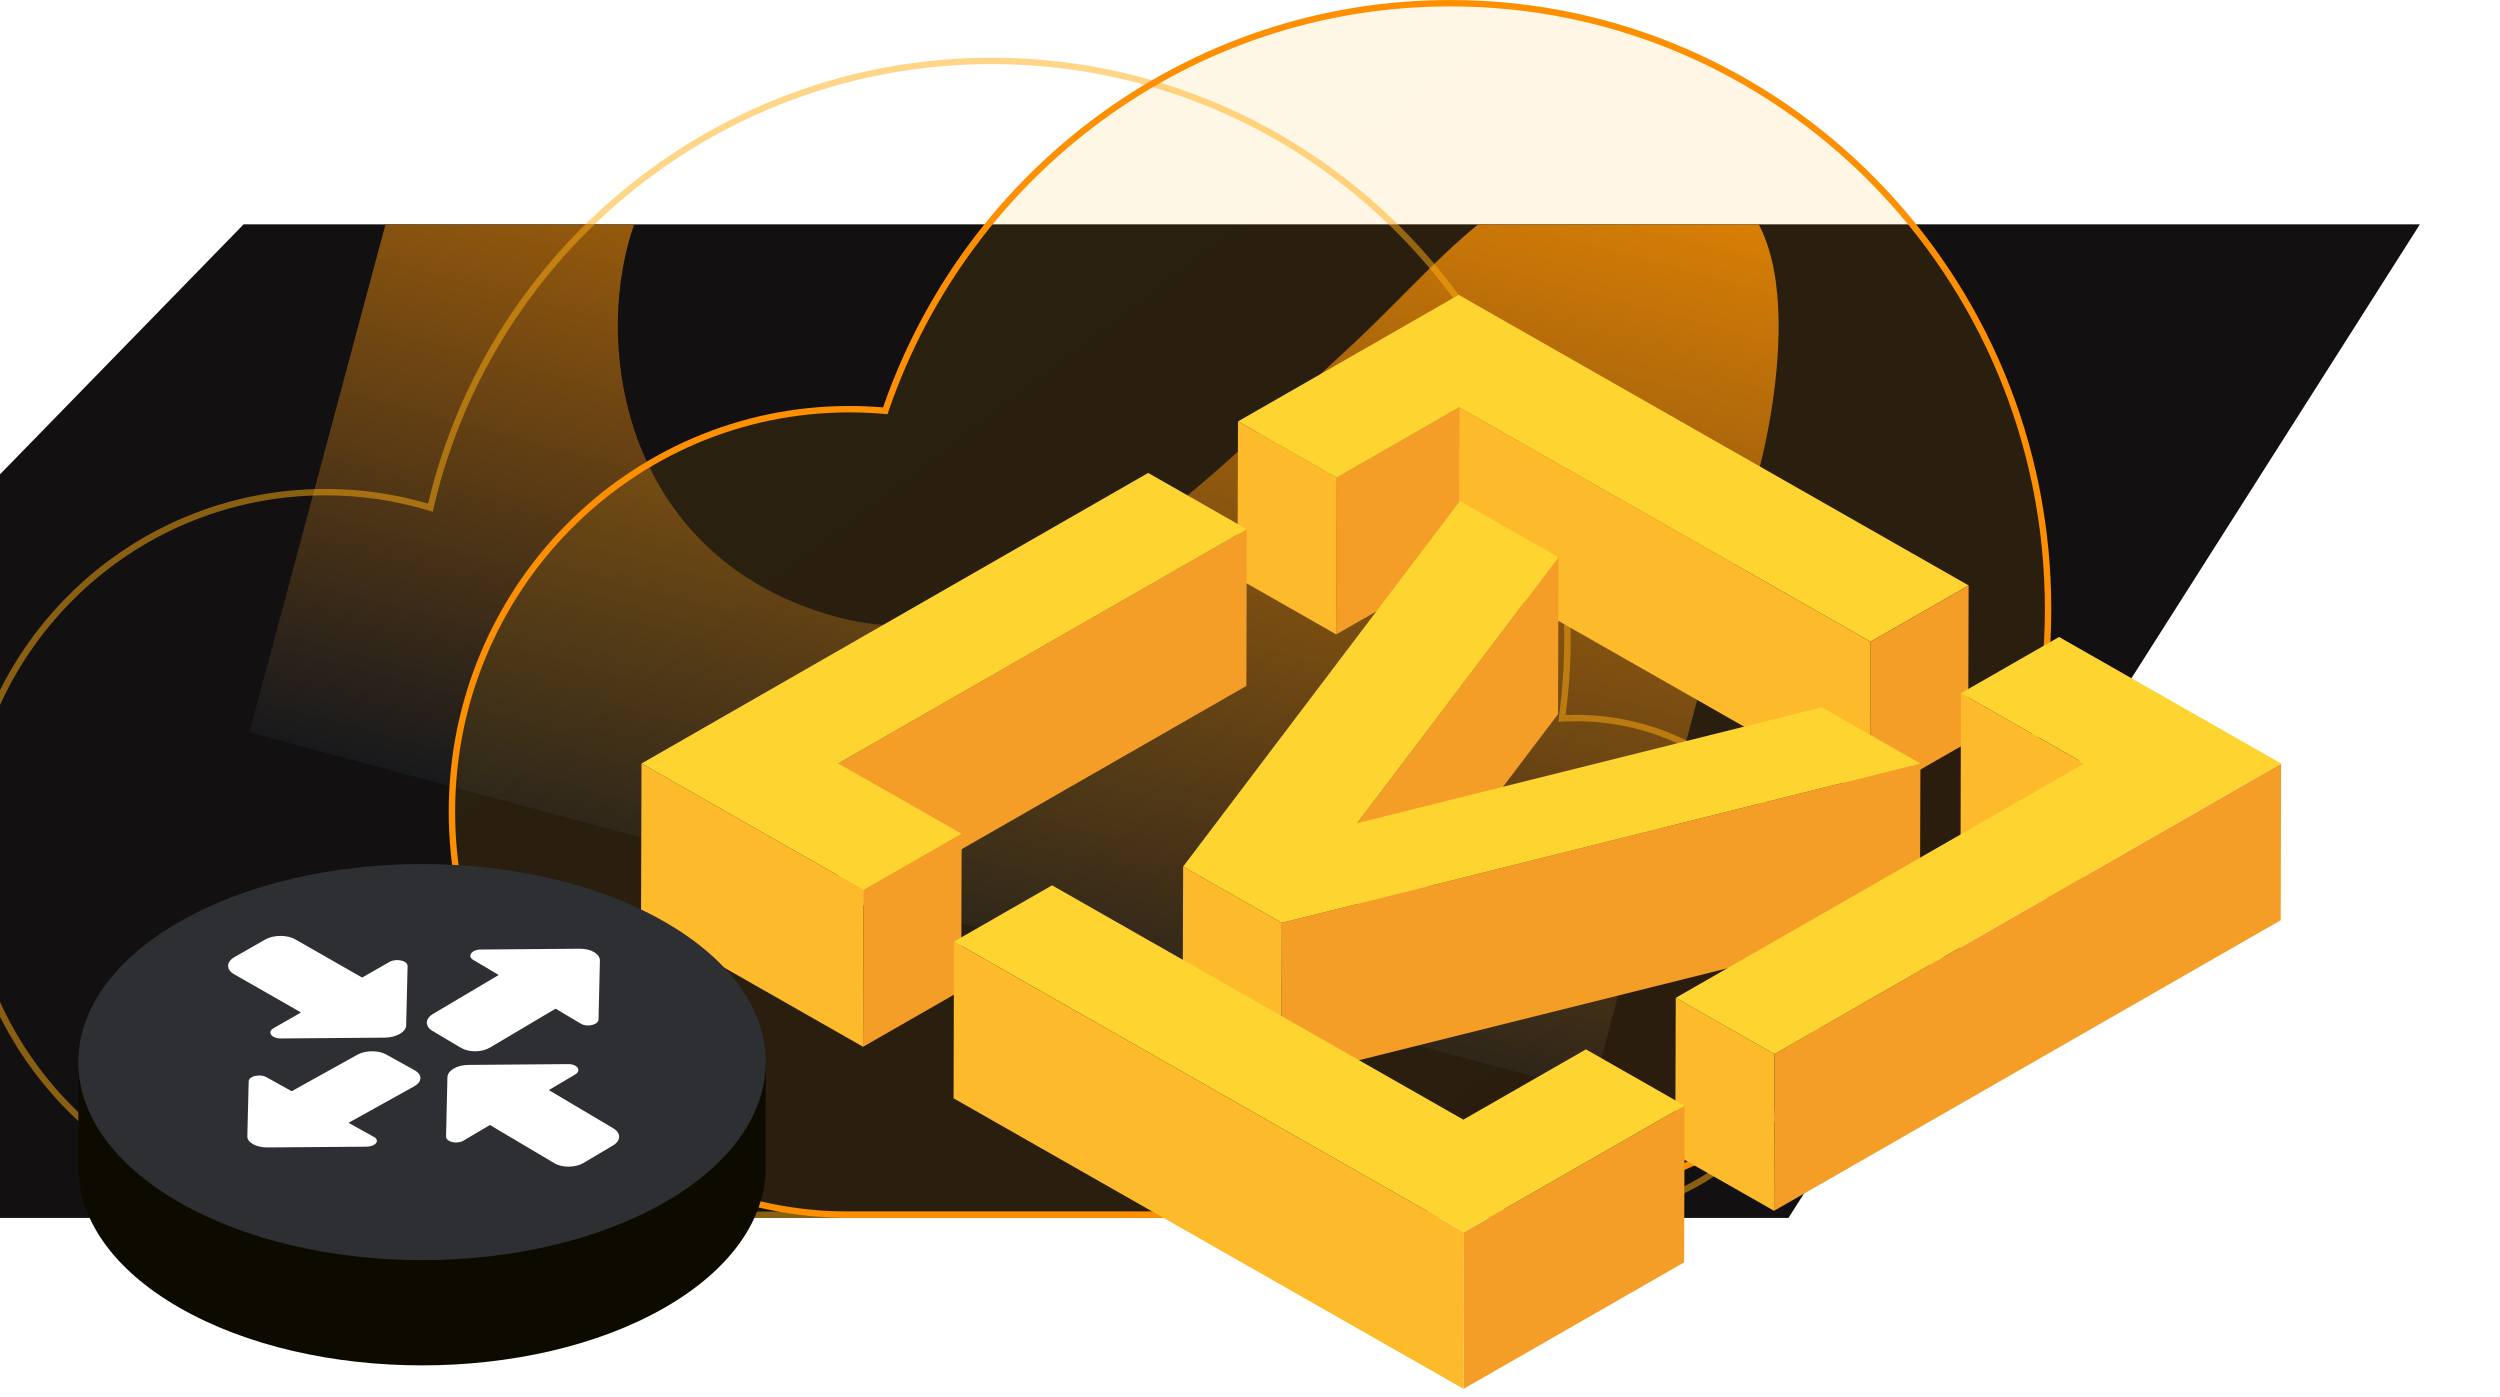 <?xml version="1.0" encoding="utf-8"?>
<svg xmlns="http://www.w3.org/2000/svg" width="390" height="218" viewBox="0 0 390 218" fill="none">
<g clip-path="url(#clip0_27013_37264)">
<path d="M38 35H377.5L279 190H0V112.5V74L38 35Z" fill="#121010"/>
<g clip-path="url(#clip1_27013_37264)">
<g filter="url(#filter0_f_27013_37264)">
<path d="M265.582 27.779C285.178 33.029 274.635 72.377 274.635 72.377L248.375 170.381L38.901 114.253L79.17 -36.032L92.433 -41.069C116.708 -47.841 140.459 -31.52 131.465 -8.158C122.471 15.204 103.292 18.265 98.02 37.939C92.749 57.613 99.289 87.871 130.632 96.269C161.974 104.667 191.309 71.722 209.665 54.968C228.021 38.215 238.066 20.406 265.582 27.779Z" fill="url(#paint0_linear_27013_37264)"/>
</g>
</g>
<path opacity="0.5" d="M154.689 9.5C204.305 9.5 244.527 49.794 244.527 99.5C244.527 103.562 244.259 107.561 243.738 111.479L243.66 112.068L244.254 112.045C244.775 112.024 245.3 112.014 245.827 112.014C267.185 112.014 284.5 129.359 284.5 150.757C284.5 172.155 267.185 189.5 245.827 189.5C245.563 189.5 245.3 189.497 245.037 189.492L244.527 189.481V189.5H50.392L49.969 189.494C19.263 189.069 -5.5 164.001 -5.5 133.137C-5.5 102.008 19.69 76.775 50.761 76.774C56.275 76.774 61.604 77.569 66.639 79.05L67.144 79.199L67.267 78.686C76.642 39.015 112.226 9.5 154.689 9.5Z" stroke="#FFAE12"/>
<path d="M226.25 0.5C277.744 0.5 319.5 42.803 319.5 95C319.5 147.197 277.744 189.5 226.25 189.5H132.5C98.265 189.5 70.5 161.375 70.5 126.667C70.5 91.959 98.265 63.833 132.5 63.833C134.257 63.833 135.996 63.908 137.716 64.053L138.104 64.085L138.23 63.718C150.972 26.896 185.572 0.5 226.25 0.5Z" fill="url(#paint1_linear_27013_37264)" fill-opacity="0.1" stroke="#FD8F01"/>
<path d="M227.629 63.549L227.568 87.999L208.448 98.963L208.524 74.514L227.629 63.549Z" fill="#F59E27"/>
<path d="M208.524 74.514L208.448 98.963L193.051 90.188L193.127 65.739L208.524 74.514Z" fill="#FDBB2B"/>
<path d="M307.107 91.329L291.801 100.103L227.629 63.549L208.523 74.514L193.126 65.739L227.553 46L307.107 91.329Z" fill="#FED430"/>
<path d="M307.107 91.328L307.031 115.778L291.725 124.552L291.801 100.103L307.107 91.328Z" fill="#F59E27"/>
<path d="M291.801 100.103L291.725 124.552L227.568 87.999L227.629 63.549L291.801 100.103Z" fill="#FDBB2B"/>
<path d="M325.149 119.108L325.088 143.557L305.845 132.592L305.906 108.143L325.149 119.108Z" fill="#FDBB2B"/>
<path d="M194.495 82.554L194.434 107.003L130.688 143.557L130.764 119.108L194.495 82.554Z" fill="#F59E27"/>
<path d="M243.118 86.933L243.057 111.398L211.67 152.871L211.731 128.407L243.118 86.933Z" fill="#F59E27"/>
<path d="M194.496 82.554L130.765 119.108L150.023 130.072L134.717 138.847L100.078 119.108L179.114 73.779L194.496 82.554Z" fill="#FED430"/>
<path d="M150.021 130.072L149.945 154.521L134.64 163.296L134.716 138.847L150.021 130.072Z" fill="#F59E27"/>
<path d="M134.715 138.847L134.639 163.296L100 143.557L100.076 119.108L134.715 138.847Z" fill="#FDBB2B"/>
<path d="M299.583 119.108L299.507 143.557L199.891 168.411L199.966 143.962L299.583 119.108Z" fill="#F59E27"/>
<path d="M299.583 119.107L199.966 143.962L184.569 135.187L227.736 78.174L243.117 86.933L211.731 128.407L284.186 110.333L299.583 119.107Z" fill="#FED430"/>
<path d="M199.966 143.962L199.89 168.411L184.493 159.636L184.569 135.187L199.966 143.962Z" fill="#FDBB2B"/>
<path d="M276.815 164.436L276.754 188.885L261.342 180.111L261.418 155.661L276.815 164.436Z" fill="#FDBB2B"/>
<path d="M355.852 119.108L355.791 143.557L276.754 188.885L276.815 164.436L355.852 119.108Z" fill="#F59E27"/>
<path d="M355.852 119.108L276.815 164.436L261.418 155.661L325.149 119.108L305.906 108.143L321.212 99.368L355.852 119.108Z" fill="#FED430"/>
<path d="M262.801 172.476L262.725 196.925L228.313 216.664L228.374 192.215L262.801 172.476Z" fill="#F59E27"/>
<path d="M262.801 172.476L228.374 192.215L148.821 146.887L164.126 138.112L228.283 174.666L247.404 163.701L262.801 172.476Z" fill="#FED430"/>
<path d="M228.374 192.215L228.313 216.664L148.76 171.336L148.82 146.887L228.374 192.215Z" fill="#FDBB2B"/>
<path fill-rule="evenodd" clip-rule="evenodd" d="M20.397 165.698C22.5 163.769 25.006 161.947 27.916 160.27C48.843 148.213 82.823 148.213 103.75 160.27C106.661 161.947 109.167 163.769 111.269 165.698H119.445V182.114C119.445 190.022 114.213 197.93 103.75 203.958C82.823 216.014 48.843 216.014 27.916 203.958C17.453 197.93 12.222 190.022 12.222 182.114V165.698H20.397Z" fill="#0D0B00"/>
<path d="M103.749 187.532C124.69 175.468 124.69 155.908 103.749 143.844C82.809 131.78 48.857 131.78 27.916 143.844C6.976 155.908 6.976 175.468 27.916 187.532C48.857 199.596 82.808 199.596 103.749 187.532Z" fill="#2D2F33"/>
<path d="M74.986 148.126C73.57 148.137 72.838 149.158 73.825 149.743L77.8 152.098L67.546 158.174C66.287 158.92 66.26 160.113 67.485 160.839L71.919 163.466C73.143 164.192 75.156 164.176 76.415 163.43L86.668 157.354L90.643 159.709C91.631 160.294 93.353 159.86 93.372 159.021L93.584 149.858C93.608 148.818 92.204 147.986 90.448 148L74.986 148.126Z" fill="white"/>
<path d="M57.182 178.882C58.598 178.871 59.33 177.915 58.343 177.366L54.368 175.158L64.622 169.461C65.88 168.762 65.908 167.644 64.683 166.964L60.249 164.5C59.025 163.82 57.012 163.835 55.753 164.534L45.499 170.231L41.525 168.023C40.537 167.474 38.815 167.881 38.796 168.668L38.584 177.258C38.56 178.233 39.964 179.013 41.72 179L57.182 178.882Z" fill="white"/>
<path d="M89.735 167.613C90.759 167.006 90.067 165.989 88.639 166L73.047 166.127C71.276 166.141 69.822 167.003 69.798 168.052L69.584 177.292C69.565 178.138 71.282 178.548 72.305 177.942L76.425 175.5L86.485 181.462C87.72 182.194 89.75 182.177 91.019 181.425L95.614 178.702C96.883 177.95 96.911 176.747 95.676 176.016L85.616 170.054L89.735 167.613Z" fill="white"/>
<path d="M43.823 162C42.342 162.011 41.625 160.994 42.686 160.387L46.959 157.946L36.526 151.984C35.245 151.253 35.274 150.05 36.59 149.298L41.356 146.575C42.672 145.823 44.776 145.806 46.057 146.538L56.49 152.5L60.762 150.059C61.824 149.452 63.604 149.862 63.584 150.708L63.362 159.948C63.337 160.997 61.829 161.859 59.992 161.873L43.823 162Z" fill="white"/>
</g>
<defs>
<filter id="filter0_f_27013_37264" x="11.441" y="-70.074" width="293.487" height="267.915" filterUnits="userSpaceOnUse" color-interpolation-filters="sRGB">
<feFlood flood-opacity="0" result="BackgroundImageFix"/>
<feBlend mode="normal" in="SourceGraphic" in2="BackgroundImageFix" result="shape"/>
<feGaussianBlur stdDeviation="13.73" result="effect1_foregroundBlur_27013_37264"/>
</filter>
<linearGradient id="paint0_linear_27013_37264" x1="147.324" y1="143.305" x2="191.21" y2="-20.478" gradientUnits="userSpaceOnUse">
<stop stop-color="#18191C"/>
<stop offset="1" stop-color="#FF9000"/>
</linearGradient>
<linearGradient id="paint1_linear_27013_37264" x1="70" y1="0" x2="253.063" y2="240.872" gradientUnits="userSpaceOnUse">
<stop stop-color="#FFBF12"/>
<stop offset="1" stop-color="#FF9000"/>
</linearGradient>
<clipPath id="clip0_27013_37264">
<rect width="390" height="218" fill="white"/>
</clipPath>
<clipPath id="clip1_27013_37264">
<rect width="377" height="154" fill="white" transform="translate(0 35)"/>
</clipPath>
</defs>
</svg>
